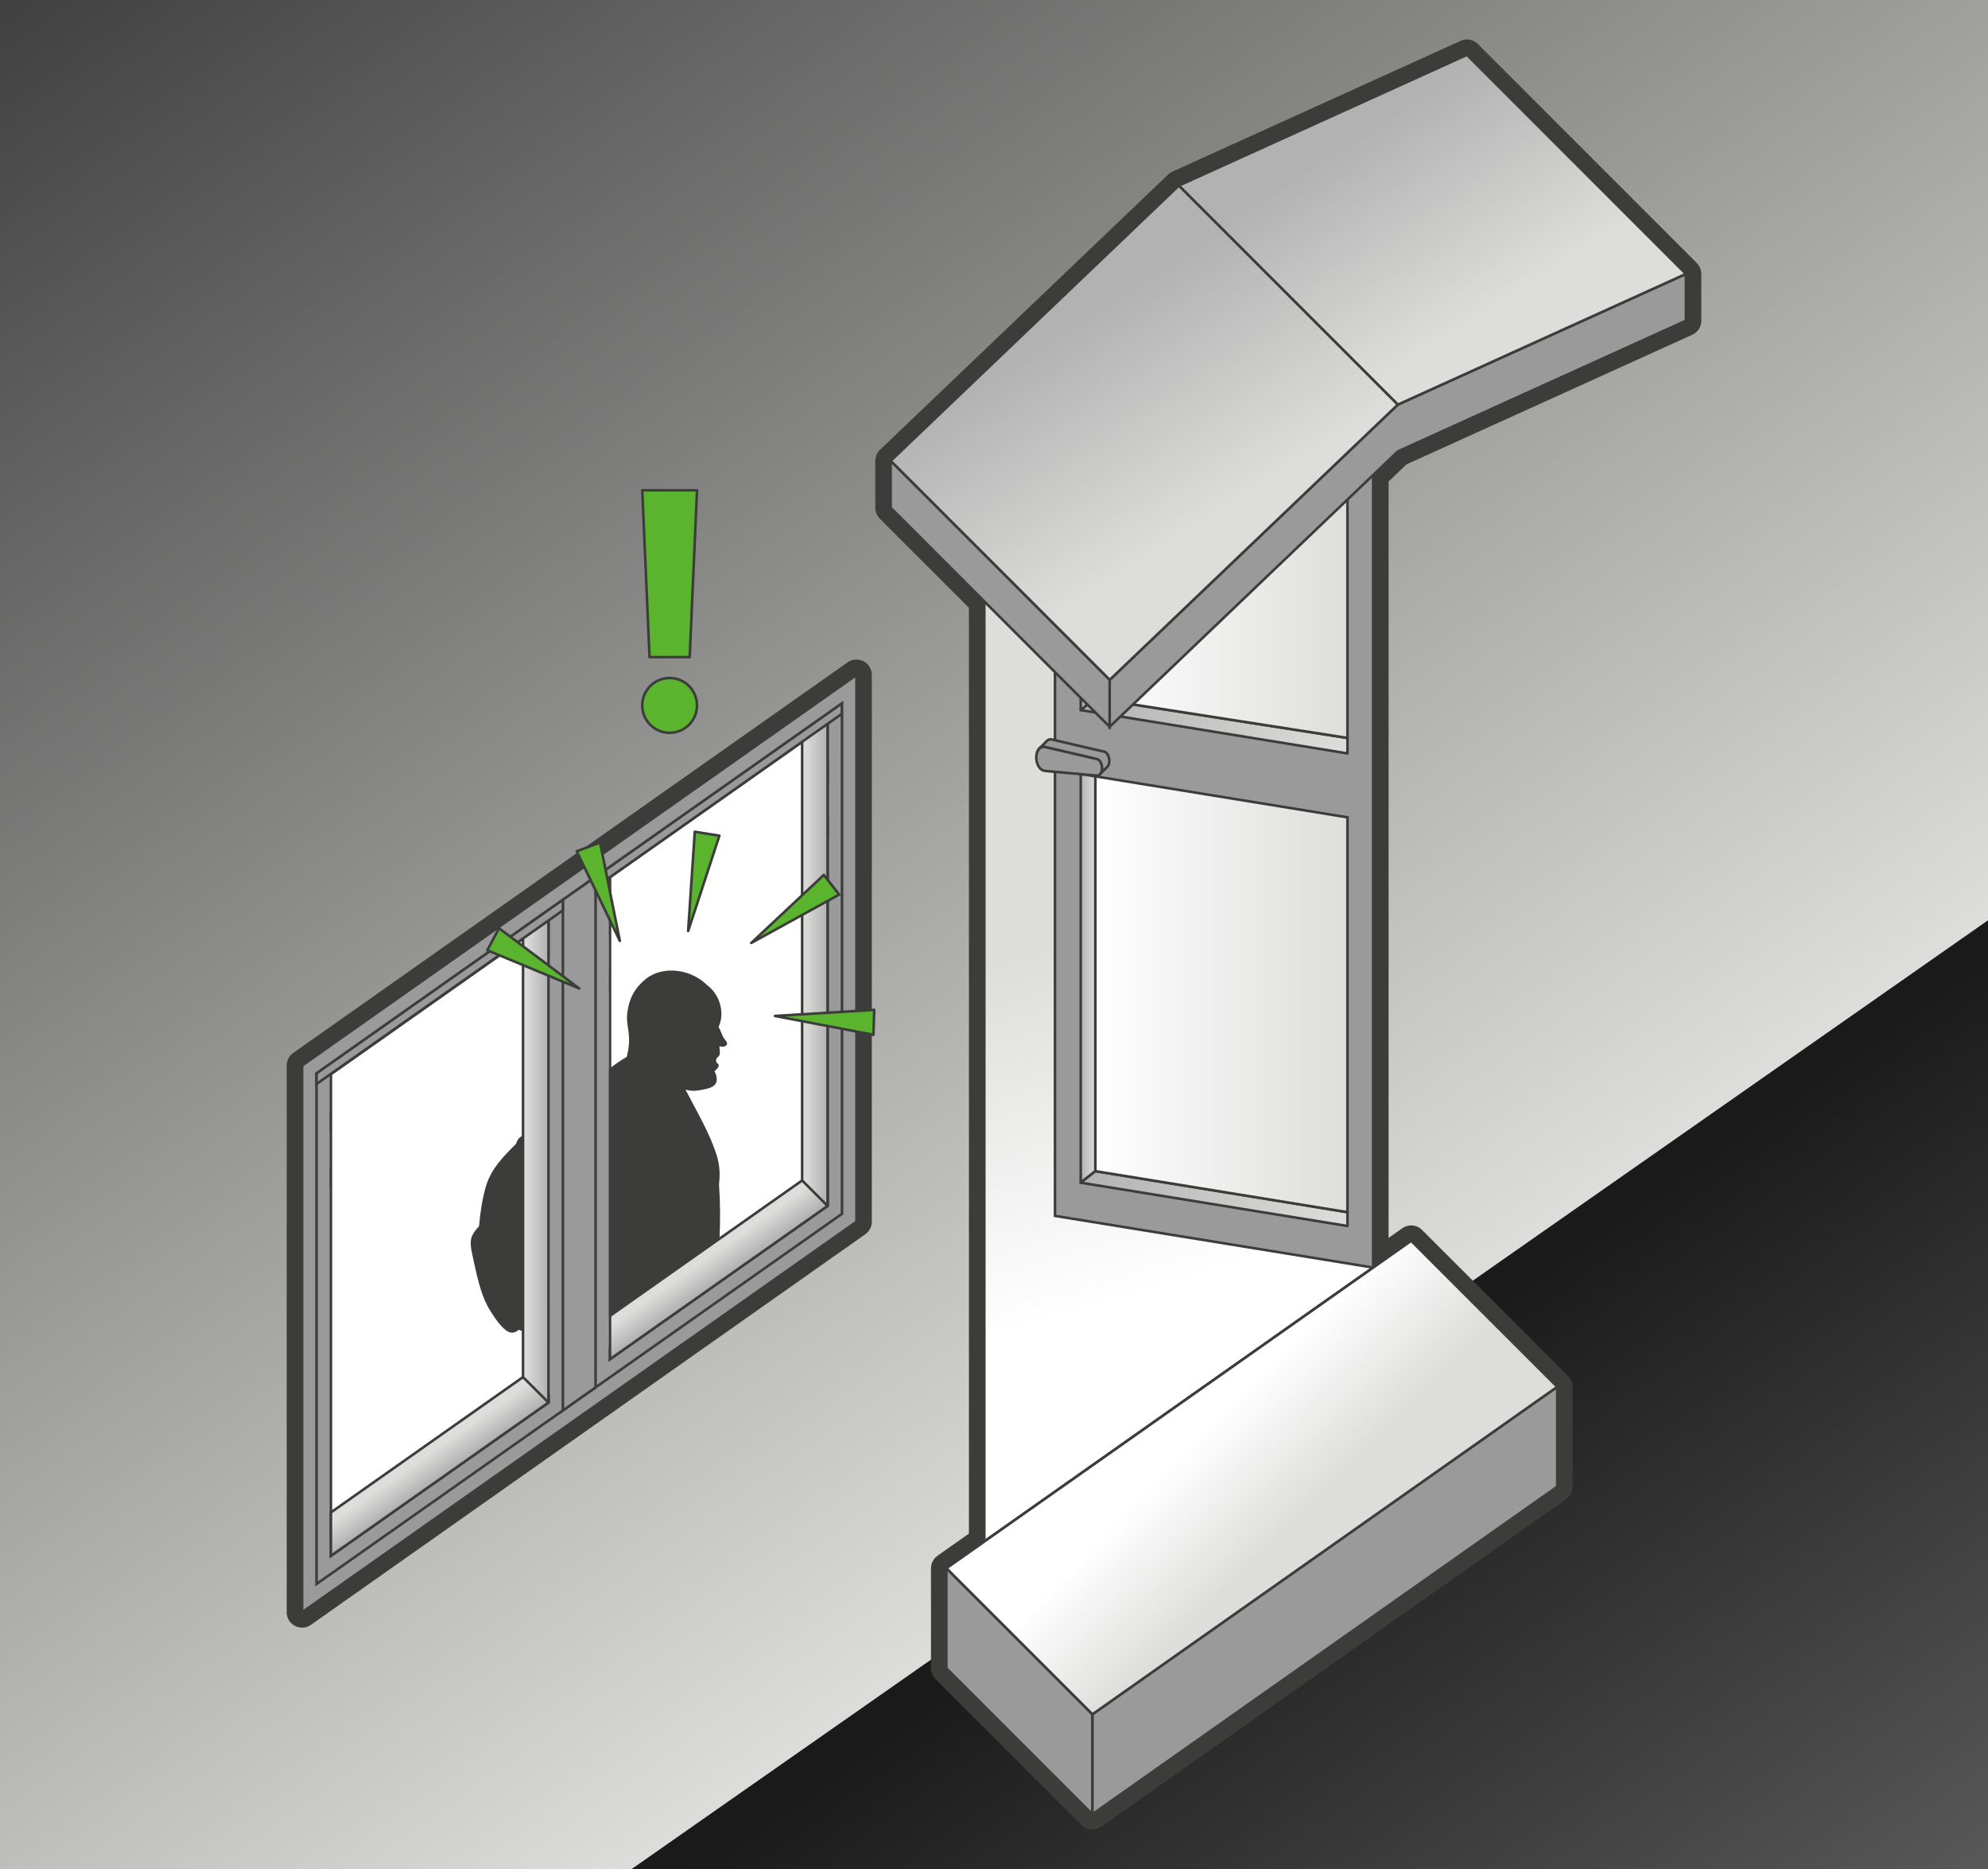 <?xml version="1.0" encoding="UTF-8"?><svg id="Art" xmlns="http://www.w3.org/2000/svg" xmlns:xlink="http://www.w3.org/1999/xlink" viewBox="0 0 410 385.42"><rect x="0" y="0" width="410" height="385.42" fill="#808080" stroke="none"/><defs><style>.cls-1{fill:url(#Unbenannter_Verlauf_28-11);}.cls-1,.cls-2,.cls-3,.cls-4,.cls-5,.cls-6,.cls-7,.cls-8,.cls-9,.cls-10,.cls-11,.cls-12,.cls-13,.cls-14,.cls-15,.cls-16,.cls-17,.cls-18,.cls-19,.cls-20,.cls-21,.cls-22{stroke:#3c3c3b;}.cls-1,.cls-2,.cls-10,.cls-13,.cls-14,.cls-15,.cls-16,.cls-17,.cls-19,.cls-22{stroke-linecap:round;stroke-linejoin:round;}.cls-1,.cls-3,.cls-4,.cls-5,.cls-6,.cls-7,.cls-8,.cls-9,.cls-13,.cls-14,.cls-15,.cls-16,.cls-17,.cls-19,.cls-20,.cls-21{stroke-width:.53px;}.cls-2,.cls-10,.cls-11,.cls-12,.cls-18{stroke-width:.53px;}.cls-2,.cls-11,.cls-22,.cls-23{fill:#9b9a9a;}.cls-3{fill:url(#Unbenannter_Verlauf_28-3);}.cls-3,.cls-4,.cls-5,.cls-6,.cls-7,.cls-8,.cls-9,.cls-11,.cls-12,.cls-18,.cls-20,.cls-21{stroke-miterlimit:10;}.cls-4{fill:url(#Unbenannter_Verlauf_28-2);}.cls-5{fill:url(#Unbenannter_Verlauf_28-9);}.cls-6{fill:url(#Unbenannter_Verlauf_5-3);}.cls-7{fill:url(#Unbenannter_Verlauf_5-2);}.cls-8{fill:url(#Unbenannter_Verlauf_5-4);}.cls-24{clip-path:url(#clippath);}.cls-25,.cls-26,.cls-27,.cls-23,.cls-28{stroke-width:0px;}.cls-25,.cls-18,.cls-19{fill:none;}.cls-9{fill:url(#Unbenannter_Verlauf_5);}.cls-10{fill:#5ab42e;}.cls-26{fill:url(#Unbenannter_Verlauf_7-2);}.cls-12{fill:#fff;}.cls-13{fill:url(#Unbenannter_Verlauf_28-6);}.cls-14{fill:url(#Unbenannter_Verlauf_28-8);}.cls-15{fill:url(#Unbenannter_Verlauf_28-7);}.cls-16{fill:url(#Unbenannter_Verlauf_28-5);}.cls-17{fill:url(#Unbenannter_Verlauf_28-4);}.cls-29{clip-path:url(#clippath-1);}.cls-20{fill:url(#Unbenannter_Verlauf_28-10);}.cls-27{fill:url(#Unbenannter_Verlauf_7);}.cls-21{fill:url(#Unbenannter_Verlauf_28);}.cls-22{stroke-width:6.34px;}.cls-28{fill:#3c3c3b;}</style><clipPath id="clippath"><rect class="cls-25" width="410" height="385.42"/></clipPath><linearGradient id="Unbenannter_Verlauf_7" x1="9491.65" y1="288.83" x2="9772.32" y2="-107.56" gradientTransform="translate(9760.7) rotate(-180) scale(1 -1)" gradientUnits="userSpaceOnUse"><stop offset="0" stop-color="#dddddc"/><stop offset="1" stop-color="#1a1a1a"/></linearGradient><linearGradient id="Unbenannter_Verlauf_7-2" x1="9214.54" y1="692.98" x2="9495.2" y2="296.59" xlink:href="#Unbenannter_Verlauf_7"/><linearGradient id="Unbenannter_Verlauf_5" x1="263.15" y1="258.45" x2="242.07" y2="187.53" gradientUnits="userSpaceOnUse"><stop offset="0" stop-color="#fff"/><stop offset="1" stop-color="#dddddc"/></linearGradient><linearGradient id="Unbenannter_Verlauf_28" x1="195.17" y1="314.99" x2="321.16" y2="314.99" gradientUnits="userSpaceOnUse"><stop offset="0" stop-color="#b2b2b2"/><stop offset="1" stop-color="#dddddc"/></linearGradient><linearGradient id="Unbenannter_Verlauf_28-2" x1="8654.75" y1="303.23" x2="8657.76" y2="298.97" gradientTransform="translate(8747.33) rotate(-180) scale(1 -1)" xlink:href="#Unbenannter_Verlauf_28"/><linearGradient id="Unbenannter_Verlauf_28-3" x1="8597.19" y1="262.68" x2="8600.2" y2="258.43" gradientTransform="translate(8747.33) rotate(-180) scale(1 -1)" xlink:href="#Unbenannter_Verlauf_28"/><linearGradient id="Unbenannter_Verlauf_28-4" x1="222.89" y1="108.69" x2="277.9" y2="108.69" xlink:href="#Unbenannter_Verlauf_28"/><linearGradient id="Unbenannter_Verlauf_28-5" x1="222.89" y1="201.74" x2="225.91" y2="201.74" xlink:href="#Unbenannter_Verlauf_28"/><linearGradient id="Unbenannter_Verlauf_28-6" x1="222.89" y1="247.15" x2="277.9" y2="247.15" xlink:href="#Unbenannter_Verlauf_28"/><linearGradient id="Unbenannter_Verlauf_5-2" x1="225.91" y1="205.02" x2="277.9" y2="205.02" xlink:href="#Unbenannter_Verlauf_5"/><linearGradient id="Unbenannter_Verlauf_5-3" x1="226.65" y1="107.39" x2="277.9" y2="107.39" xlink:href="#Unbenannter_Verlauf_5"/><linearGradient id="Unbenannter_Verlauf_28-7" x1="226.65" y1="65.35" x2="277.9" y2="65.35" xlink:href="#Unbenannter_Verlauf_28"/><linearGradient id="Unbenannter_Verlauf_5-4" x1="248.42" y1="295.12" x2="267.16" y2="313.52" xlink:href="#Unbenannter_Verlauf_5"/><linearGradient id="Unbenannter_Verlauf_28-8" x1="8576.74" y1="197.88" x2="8581.41" y2="197.88" gradientTransform="translate(8747.33) rotate(-180) scale(1 -1)" xlink:href="#Unbenannter_Verlauf_28"/><linearGradient id="Unbenannter_Verlauf_28-9" x1="8465.27" y1="26.52" x2="8440.72" y2="64.88" gradientTransform="translate(8747.33) rotate(-180) scale(1 -1)" xlink:href="#Unbenannter_Verlauf_28"/><linearGradient id="Unbenannter_Verlauf_28-10" x1="8525.9" y1="66.51" x2="8499.14" y2="108.32" gradientTransform="translate(8747.33) rotate(-180) scale(1 -1)" xlink:href="#Unbenannter_Verlauf_28"/><clipPath id="clippath-1"><polygon class="cls-25" points="91.73 295.03 158.17 248.74 163.71 195.1 98.26 203.05 91.73 295.03"/></clipPath><linearGradient id="Unbenannter_Verlauf_28-11" x1="8634.3" y1="238.43" x2="8638.97" y2="238.43" gradientTransform="translate(8747.33) rotate(-180) scale(1 -1)" xlink:href="#Unbenannter_Verlauf_28"/></defs><g class="cls-24"><polygon class="cls-27" points="-172.28 599.05 427.72 179.43 427.72 -420.57 -172.28 -.95 -172.28 599.05"/><polygon class="cls-26" points="104.84 1003.19 704.84 583.57 704.84 -16.43 104.84 403.19 104.84 1003.19"/></g><polygon class="cls-22" points="183.68 95.04 183.68 104.7 228.85 149.87 288.28 93.09 347.7 66.14 347.7 56.48 302.54 11.31 243.11 38.27 183.68 95.04"/><polygon class="cls-22" points="62.3 219.71 62.3 332.46 176.63 251.92 176.63 139.17 62.3 219.71"/><polygon class="cls-22" points="195.17 323.4 195.17 344 225.28 374.11 321.16 306.57 321.16 285.97 291.04 255.86 283.21 261.38 283.21 64.09 203 120.6 203 317.88 195.17 323.4"/><polygon class="cls-9" points="283.21 64.1 283.21 261.38 203 317.88 203 120.6 283.21 64.1"/><polygon class="cls-21" points="321.16 285.97 321.16 306.57 225.28 374.11 195.17 344 195.17 323.39 203 317.88 283.21 261.38 291.04 255.86 321.16 285.97"/><polygon class="cls-12" points="125.81 189.13 125.81 192.44 170.68 160.84 170.68 157.53 125.81 189.13"/><polygon class="cls-12" points="125.81 200.7 125.81 204 170.68 172.4 170.68 169.09 125.81 200.7"/><polygon class="cls-12" points="125.81 180.88 125.81 280.27 170.68 248.67 170.68 149.28 125.81 180.88"/><rect class="cls-18" x="68.25" y="229.68" width="0" height="3.3"/><rect class="cls-18" x="68.25" y="252.81" width="0" height="68.01"/><polygon class="cls-12" points="68.25 229.68 68.25 232.99 113.11 201.38 113.11 198.08 68.25 229.68"/><polygon class="cls-12" points="68.25 241.25 68.25 244.55 113.11 212.95 113.11 209.64 68.25 241.25"/><polygon class="cls-12" points="68.25 221.5 68.25 320.82 113.11 289.22 113.11 189.9 68.25 221.5"/><polygon class="cls-4" points="68.25 320.82 113.11 289.22 113.11 280.27 68.25 311.87 68.25 320.82"/><polygon class="cls-3" points="125.81 280.27 170.68 248.67 170.68 239.72 125.81 271.33 125.81 280.27"/><polygon class="cls-11" points="225.28 353.51 225.28 374.11 321.16 306.57 321.16 285.97 225.28 353.51"/><path class="cls-11" d="M269.06,66.37h-.02l-9.73,1.56-32.66,5.24-3.76.6-5.31.85v176.1l65.62,10.66V64.1l-14.14,2.27Z"/><polygon class="cls-17" points="277.9 152.17 277.9 155.36 222.89 146.43 222.89 62.01 226.65 62.62 226.65 144.17 277.9 152.17"/><polygon class="cls-16" points="225.91 160.09 225.91 241.5 222.89 243.88 222.89 159.6 225.91 160.09"/><polygon class="cls-13" points="277.9 249.96 277.9 252.81 222.89 243.88 225.91 241.5 277.9 249.96"/><polygon class="cls-7" points="277.9 168.54 277.9 249.96 225.91 241.5 225.91 160.09 277.9 168.54"/><polygon class="cls-6" points="277.9 70.95 277.9 152.17 226.65 144.17 226.65 62.62 277.9 70.95"/><polygon class="cls-15" points="277.9 67.75 277.9 70.95 226.65 62.62 226.65 59.75 277.9 67.75"/><polygon class="cls-11" points="228.85 140.2 228.85 149.87 288.28 93.09 347.7 66.14 347.7 56.48 288.28 83.44 228.85 140.2"/><polygon class="cls-8" points="321.16 285.97 225.28 353.51 195.17 323.39 203 317.88 283.21 261.38 291.04 255.86 321.16 285.97"/><polygon class="cls-11" points="225.28 374.11 225.28 353.51 195.17 323.4 195.17 344 225.28 374.11"/><polygon class="cls-14" points="170.68 248.67 170.68 147.09 165.43 150.79 165.43 243.42 170.68 248.67"/><polygon class="cls-5" points="288.28 83.44 347.7 56.48 302.54 11.31 243.11 38.27 288.28 83.44"/><polygon class="cls-20" points="228.85 140.2 288.28 83.44 243.11 38.27 183.68 95.04 228.85 140.2"/><polygon class="cls-11" points="183.68 104.7 228.85 149.87 228.85 140.2 183.68 95.04 183.68 104.7"/><polygon class="cls-11" points="122.83 180.8 122.83 182.97 173.65 147.17 173.65 145 122.83 180.8"/><line class="cls-19" x1="222.89" y1="146.43" x2="224.28" y2="145.3"/><path class="cls-11" d="M227.29,158.38h0c0,.45-.11.83-.29,1.11h0c-.09.14-.2.26-.32.33l-.02.02c-.12.07-.26.11-.41.1l-10.79-.98s-.08,0-.11-.02c-.89-.14-1.63-1.37-1.63-2.75,0-.67.17-1.25.46-1.65h0s.38-.39.38-.39c.22-.15.47-.22.74-.19.05,0,.11.02.16.03l10.79,2.51c.29.08.56.32.75.66.18.34.3.77.3,1.21Z"/><path class="cls-11" d="M214.56,154.15l-.38.38c.11-.16.23-.29.38-.38Z"/><path class="cls-2" d="M228.79,156.88c0,.5-.14.92-.36,1.2l-.2.2-1.23,1.21c.18-.28.29-.65.29-1.1h0c0-.45-.12-.88-.3-1.22-.19-.34-.45-.58-.75-.66l-10.79-2.51c-.05-.02-.11-.02-.16-.03-.26-.03-.52.04-.74.19l1.18-1.2h0s.23-.24.23-.24c.28-.23.62-.32.98-.23l10.79,2.51c.29.08.56.32.75.66.18.34.3.78.3,1.22Z"/><g class="cls-29"><path class="cls-28" d="M158.3,291.59c.35-.55-.41-2.07-.62-2.56-.07-.17-.14-.31-.28-.45-.21-.41-.49-.82-.79-1.22-.56-.81-1.16-1.59-1.67-2.45.83-.07,2.84-.24,2.28-1.31-.17-.31-.35-.28-.59-.38-.83-.31-1.38-.03-2.25-.55-.62-.35-1.28-1.18-2.01-1.49.17-1.52-.48-2.87-1.38-4.12-.76-3.7-1.97-7.26-3.63-10.69,1-7.44,1.45-14.66.93-22.13.21-1.97.17-3.91-.41-5.78-1.42-4.7-4.25-9.37-6.5-13.76.96.23,1.53.3,2.56.16.97-.14,2.32-.35,3.11-.86,1.14-.76.83-2.08.31-3.11.5-.44.93-.84.87-1.32-.02-.12-1.15-.77-.14-1.63.59-.38.31-1.38.28-2.18.66.1,1.42.17,1.59-.52.07-.35-.66-1.11-.76-1.28-.38-.76-.59-1.49-1-2.21,1.38-2.94.21-6.78-2.42-8.65-3.22-3.25-9.03-4.08-12.59-1.24-2.21,1.76-3.42,3.98-3.8,6.81-.21,1.59.03,2.59.24,4.12.24,1.94.07,3.46-.38,5.15-2.87,1.63-5.84,4.08-7.57,7.06-1.83,1.25-3.53,2.66-5.12,4.25-2.66,1-4.95,2.66-7.37,4.15-.73.45-1.94.86-2.42,1.66-.14.21-.24.45-.31.73,0,.03-.03.07-.03.07-2.52,2.52-4.98,4.95-6.12,8.47-.83,2.63-1.24,5.64-1.52,8.54-1.76,1.87-2.01,2.94-1.45,5.53.93,4.12,1.66,8.72,4.01,12.28.76,1.18,2.63,4.01,4.12,4.12.55.03,1.04-.17,1.49-.59.66.28,1.63.35,1.97.41,1.42.31,2.8.52,4.22.59,0,4.15,1,7.71,2.66,11.62.38.86.76,1.66,1.11,2.49.1.24.17.48.28.73.17.45.35.9.45,1.38.14.41.24.86.31,1.35.1.59-.03,1.35.28,1.9.03.03.03.07.07.1.45,5.08,3.46,9.58,4.22,14.73-1.9,5.57-3.08,11.79-2.63,17.74-1.83,6.57-3.7,13.73-4.29,20.41-.14,1.9-.86,5.88.48,7.82-1,2.04-1.52,4.6-.28,6.23.76,1,4.05,1.59,5.08,1.76,3.39.59,7.16-.38,10.65-.14,2.42.14,10.24,1.31,10.44-3.04.03-1.28-.35-1.59-1.21-2.25-2.25-1.8-5.91-2.39-8.96-3.39.86-.35,1.73-.59,2.63-.8,1.18-.28,2.42-.35,3.53-.83.97-.38,1.52-.97,1.56-2.04.07-1.11-.59-2.25-1.52-2.8-.45-.28-.9-.38-1.42-.45-.86-.1-1.63-.21-2.35-.41-.03-2.46-.66-5.01-1.59-7.26.17-2.18.07-4.32-.24-6.5,1.49-3.39,1.38-7.26,3.29-10.51,1.59-2.73,4.08-4.36,4.32-7.68,0-.03.03-.07.03-.14.45-1.28.62-2.7.83-4.18.21-1.45.35-2.91.48-4.36,1.42-3.46,3.01-6.88,4.29-10.41,1-2.77.97-5.71,1.07-8.65.17.14.35.28.52.45.28,1.21.41,2.77,1,3.8.17.31.41.73.9.62.41-.1.48-.55.55-.9.1-.45.17-.93.17-1.45.41,1.63,1.07,3.6,2.08,3.49.83-.07.97-1.28.86-2.63.59,1.28,1.52,3.01,2.28,2.63.59-.28.41-1.66.31-2.18-.14-.76-.55-1.52-.83-2.25-.1-.31-.21-.62-.31-.93,1.18,1.63,3.35,4.46,4.05,3.32Z"/></g><path class="cls-11" d="M62.3,219.72v112.75s114.34-80.54,114.34-80.54v-112.75s-114.34,80.54-114.34,80.54ZM65.28,221.34l108.38-76.34v105.29s-108.38,76.34-108.38,76.34v-105.29Z"/><rect class="cls-23" x="113.12" y="197.34" width="2.97" height="90.15"/><rect class="cls-23" x="122.57" y="187.62" width="2.97" height="90.15"/><polygon class="cls-11" points="116.09 185.54 116.09 290.84 122.83 286.09 122.83 180.8 116.09 185.54"/><polygon class="cls-1" points="113.11 289.21 113.12 187.64 107.87 191.34 107.87 283.97 113.11 289.21"/><polygon class="cls-11" points="65.28 221.34 65.28 223.52 116.09 187.72 116.09 185.54 65.28 221.34"/><polygon class="cls-10" points="118.94 175.53 123.76 173.74 127.84 194.02 118.94 175.53"/><polygon class="cls-10" points="100.5 195.95 102.91 191.41 119.46 203.83 100.5 195.95"/><polygon class="cls-10" points="143.29 171.51 148.37 172.33 141.92 191.99 143.29 171.51"/><polygon class="cls-10" points="169.91 180.41 173.07 184.47 154.94 194.44 169.91 180.41"/><polygon class="cls-10" points="180.3 208.24 180.14 213.38 159.82 209.5 180.3 208.24"/><polygon class="cls-10" points="142.24 135.51 133.96 135.51 132.46 101.1 143.75 101.1 142.24 135.51"/><circle class="cls-10" cx="138.1" cy="145.46" r="5.65"/></svg>